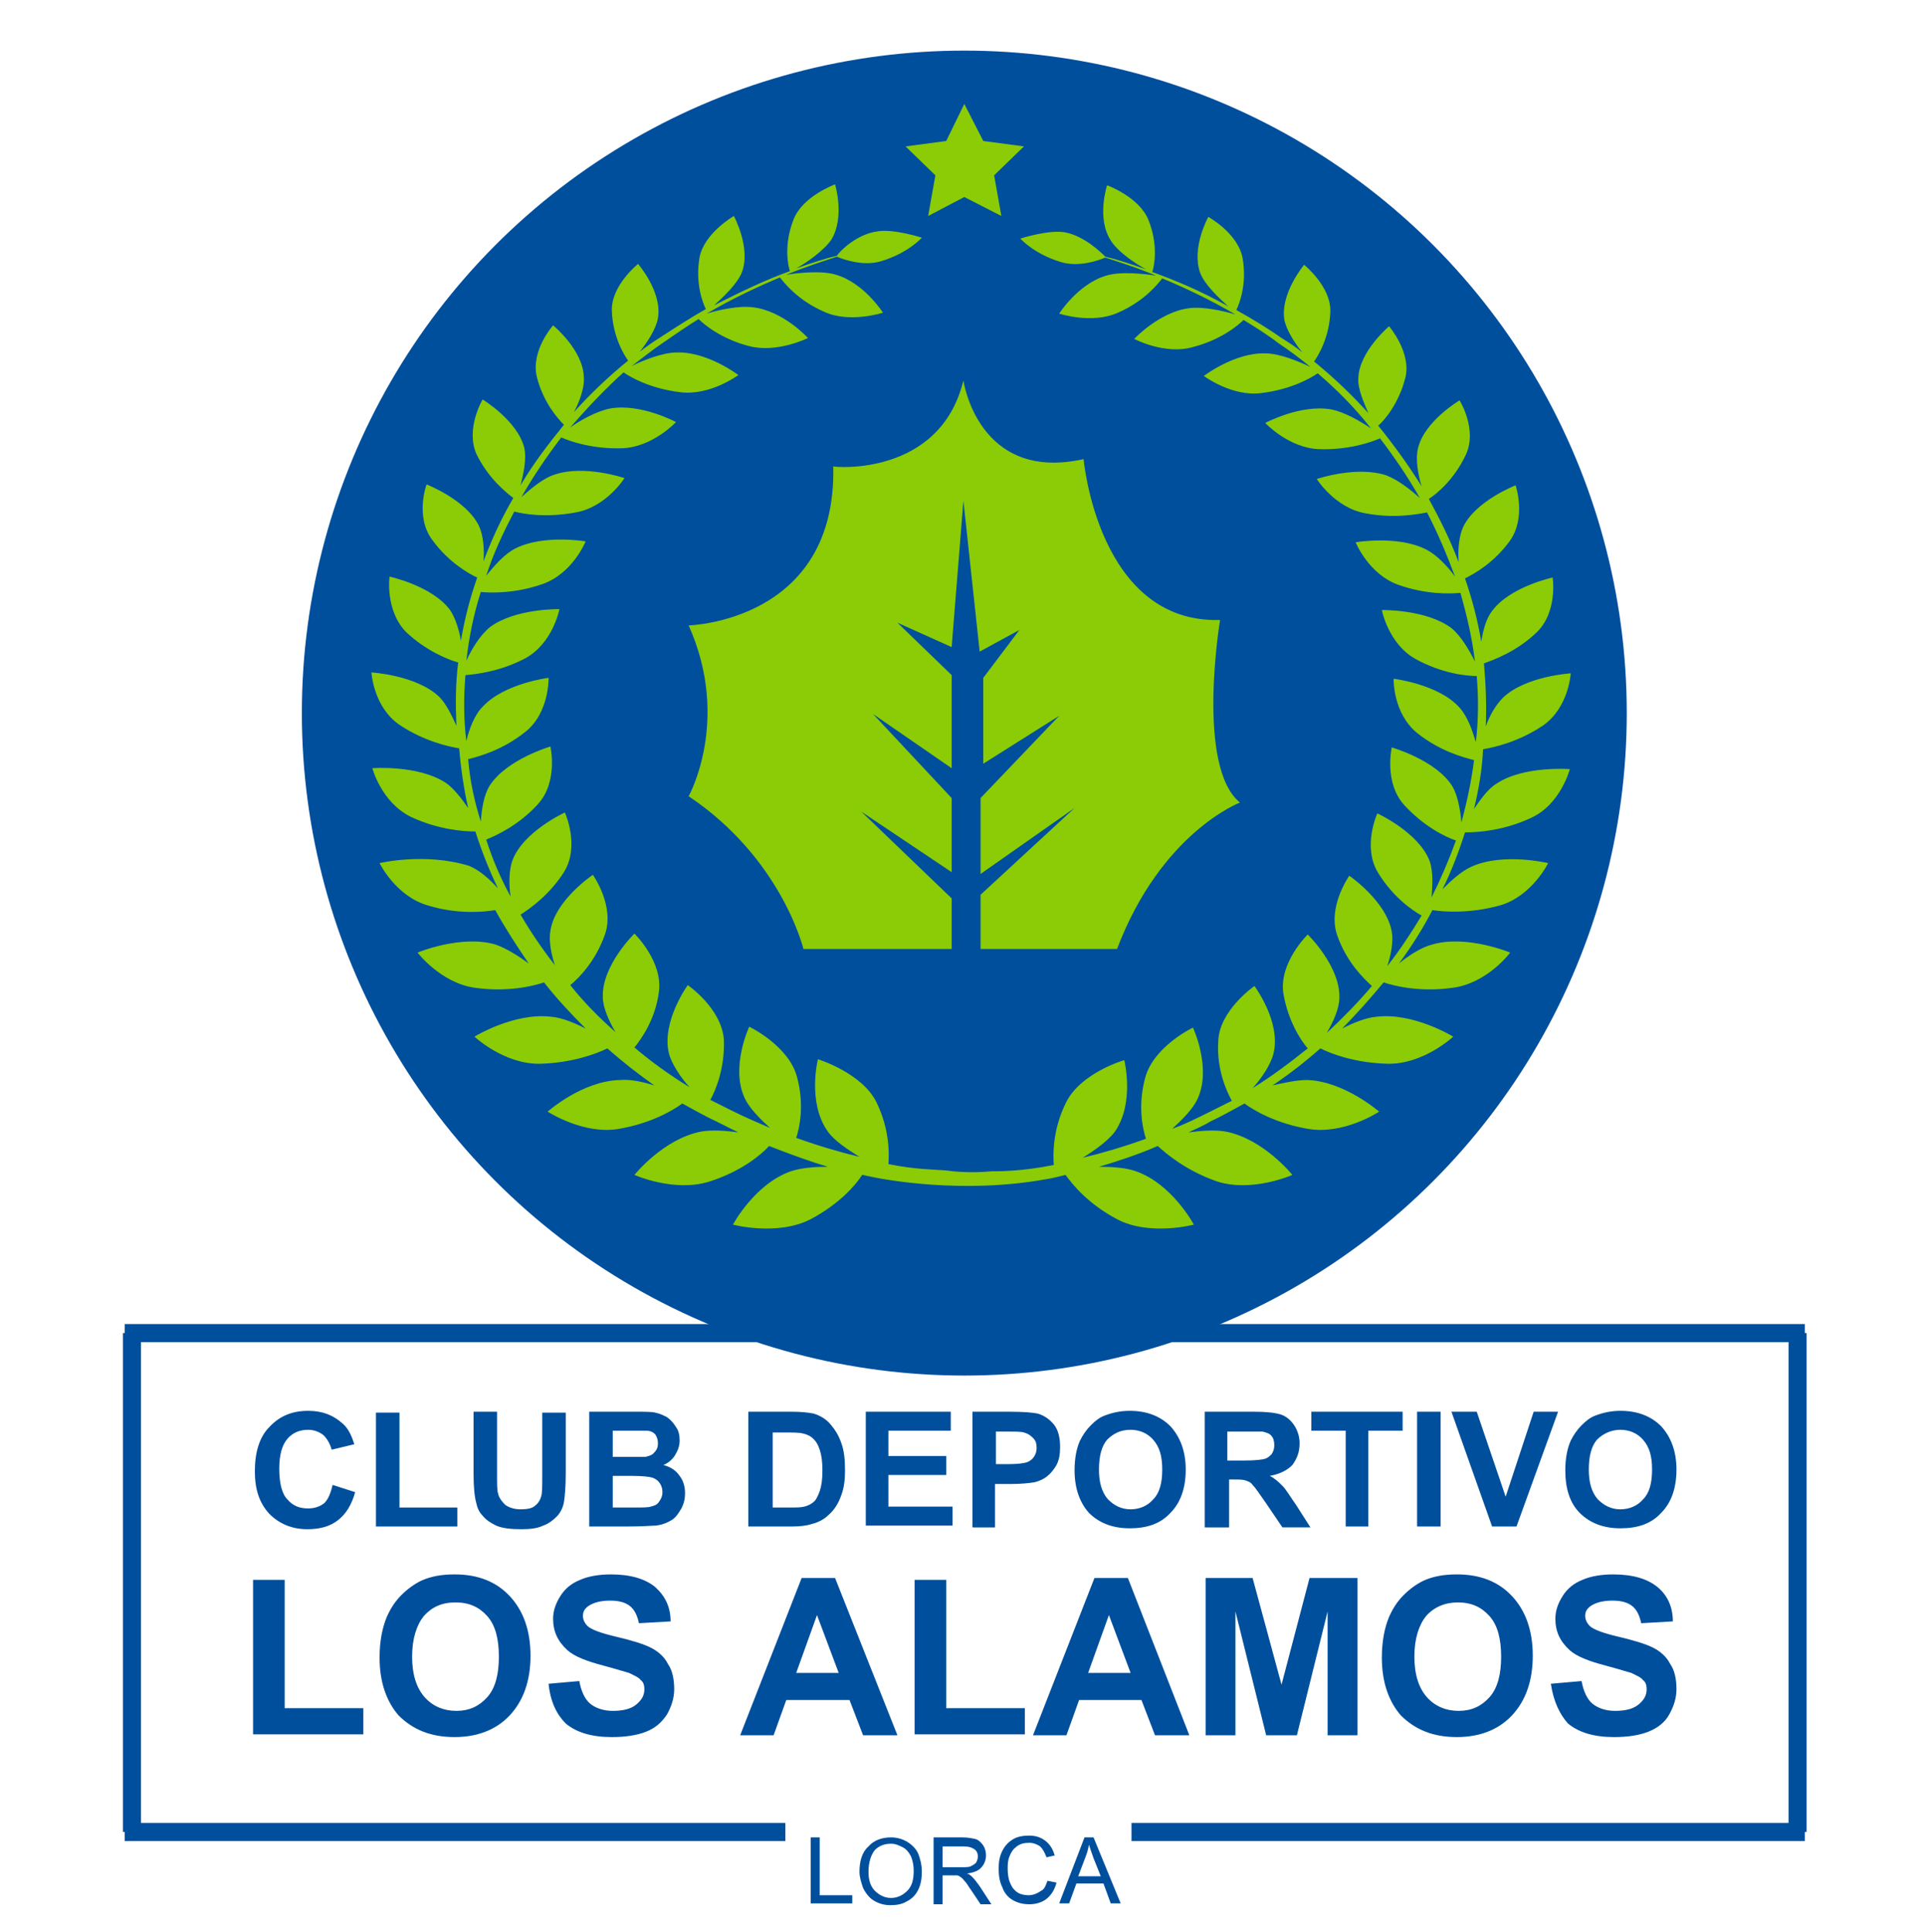 <?xml version="1.0" encoding="utf-8"?>
<!-- Generator: Adobe Illustrator 23.0.0, SVG Export Plug-In . SVG Version: 6.00 Build 0)  -->
<svg version="1.1" id="Capa_1" xmlns="http://www.w3.org/2000/svg" xmlns:xlink="http://www.w3.org/1999/xlink" x="0px" y="0px"
	 viewBox="0 0 213 213.8" style="enable-background:new 0 0 213 213.8;" xml:space="preserve">
<style type="text/css">
	.st0{fill:#004F9D;}
	.st1{fill:none;stroke:#004F9D;stroke-width:2;stroke-miterlimit:10;}
	.st2{fill:#8BCC06;}
</style>
<g>
	<g>
		<g>
			<g>
				<path class="st0" d="M28,192v-17.2h3.5V189h8.7v2.9H28z"/>
				<path class="st0" d="M42,183.4c0-1.8,0.3-3.3,0.8-4.5c0.4-0.9,0.9-1.7,1.6-2.4c0.7-0.7,1.4-1.2,2.2-1.6c1.1-0.5,2.3-0.7,3.7-0.7
					c2.6,0,4.6,0.8,6.1,2.4c1.5,1.6,2.3,3.8,2.3,6.6c0,2.8-0.8,5-2.3,6.6c-1.5,1.6-3.6,2.4-6.1,2.4c-2.6,0-4.6-0.8-6.2-2.4
					C42.8,188.3,42,186.2,42,183.4z M45.6,183.3c0,2,0.5,3.5,1.4,4.5c0.9,1,2.1,1.5,3.5,1.5c1.4,0,2.5-0.5,3.4-1.5
					c0.9-1,1.3-2.5,1.3-4.5c0-2-0.4-3.5-1.3-4.5c-0.9-1-2-1.5-3.5-1.5s-2.6,0.5-3.5,1.5C46.1,179.8,45.6,181.3,45.6,183.3z"/>
				<path class="st0" d="M60.7,186.3l3.4-0.3c0.2,1.1,0.6,2,1.2,2.5c0.6,0.5,1.5,0.8,2.5,0.8c1.1,0,2-0.2,2.6-0.7
					c0.6-0.5,0.9-1,0.9-1.7c0-0.4-0.1-0.8-0.4-1c-0.2-0.3-0.7-0.5-1.3-0.8c-0.4-0.1-1.3-0.4-2.8-0.8c-1.9-0.5-3.2-1-4-1.7
					c-1.1-1-1.6-2.1-1.6-3.5c0-0.9,0.3-1.7,0.8-2.5c0.5-0.8,1.2-1.4,2.2-1.8c0.9-0.4,2.1-0.6,3.4-0.6c2.2,0,3.8,0.5,4.9,1.4
					c1.1,1,1.7,2.2,1.7,3.8l-3.5,0.2c-0.2-0.9-0.5-1.5-1-1.9c-0.5-0.4-1.2-0.6-2.2-0.6c-1,0-1.8,0.2-2.4,0.6
					c-0.4,0.3-0.6,0.6-0.6,1.1c0,0.4,0.2,0.8,0.5,1.1c0.4,0.4,1.5,0.8,3.2,1.2s3,0.8,3.8,1.2c0.8,0.4,1.5,1,1.9,1.8
					c0.5,0.7,0.7,1.7,0.7,2.8c0,1-0.3,1.9-0.8,2.8c-0.6,0.9-1.3,1.5-2.3,1.9c-1,0.4-2.3,0.6-3.8,0.6c-2.2,0-3.9-0.5-5.1-1.5
					C61.6,189.7,60.9,188.3,60.7,186.3z"/>
				<path class="st0" d="M99.3,192h-3.8l-1.5-3.9H87l-1.4,3.9h-3.7l6.8-17.4h3.7L99.3,192z M92.8,185.1l-2.4-6.4l-2.3,6.4H92.8z"/>
				<path class="st0" d="M101.2,192v-17.2h3.5V189h8.7v2.9H101.2z"/>
				<path class="st0" d="M131.6,192h-3.8l-1.5-3.9h-6.9l-1.4,3.9h-3.7l6.8-17.4h3.7L131.6,192z M125.1,185.1l-2.4-6.4l-2.3,6.4
					H125.1z"/>
				<path class="st0" d="M133.4,192v-17.4h5.2l3.2,11.8l3.1-11.8h5.3V192h-3.3v-13.7l-3.4,13.7h-3.4l-3.4-13.7V192H133.4z"/>
				<path class="st0" d="M152.9,183.4c0-1.8,0.3-3.3,0.8-4.5c0.4-0.9,0.9-1.7,1.6-2.4c0.7-0.7,1.4-1.2,2.2-1.6
					c1.1-0.5,2.3-0.7,3.7-0.7c2.6,0,4.6,0.8,6.1,2.4c1.5,1.6,2.3,3.8,2.3,6.6c0,2.8-0.8,5-2.3,6.6c-1.5,1.6-3.6,2.4-6.1,2.4
					c-2.6,0-4.6-0.8-6.2-2.4C153.7,188.3,152.9,186.2,152.9,183.4z M156.5,183.3c0,2,0.5,3.5,1.4,4.5c0.9,1,2.1,1.5,3.5,1.5
					c1.4,0,2.5-0.5,3.4-1.5c0.9-1,1.3-2.5,1.3-4.5c0-2-0.4-3.5-1.3-4.5c-0.9-1-2-1.5-3.5-1.5c-1.4,0-2.6,0.5-3.5,1.5
					C157,179.8,156.5,181.3,156.5,183.3z"/>
				<path class="st0" d="M171.6,186.3l3.4-0.3c0.2,1.1,0.6,2,1.2,2.5c0.6,0.5,1.5,0.8,2.5,0.8c1.1,0,2-0.2,2.6-0.7
					c0.6-0.5,0.9-1,0.9-1.7c0-0.4-0.1-0.8-0.4-1c-0.2-0.3-0.7-0.5-1.3-0.8c-0.4-0.1-1.3-0.4-2.8-0.8c-1.9-0.5-3.2-1-4-1.7
					c-1.1-1-1.6-2.1-1.6-3.5c0-0.9,0.3-1.7,0.8-2.5c0.5-0.8,1.2-1.4,2.2-1.8c0.9-0.4,2.1-0.6,3.4-0.6c2.2,0,3.8,0.5,4.9,1.4
					s1.7,2.2,1.7,3.8l-3.5,0.2c-0.2-0.9-0.5-1.5-1-1.9c-0.5-0.4-1.2-0.6-2.2-0.6c-1,0-1.8,0.2-2.4,0.6c-0.4,0.3-0.6,0.6-0.6,1.1
					c0,0.4,0.2,0.8,0.5,1.1c0.4,0.4,1.5,0.8,3.2,1.2c1.7,0.4,3,0.8,3.8,1.2s1.5,1,1.9,1.8c0.5,0.7,0.7,1.7,0.7,2.8
					c0,1-0.3,1.9-0.8,2.8s-1.3,1.5-2.3,1.9c-1,0.4-2.3,0.6-3.8,0.6c-2.2,0-3.9-0.5-5.1-1.5C172.6,189.7,171.9,188.3,171.6,186.3z"/>
			</g>
			<g>
				<path class="st0" d="M36.8,164.3l2.5,0.8c-0.4,1.4-1,2.4-1.9,3.1c-0.9,0.7-2,1-3.4,1c-1.7,0-3.1-0.6-4.2-1.7
					c-1.1-1.2-1.6-2.7-1.6-4.7c0-2.1,0.5-3.8,1.6-4.9c1.1-1.2,2.5-1.8,4.3-1.8c1.6,0,2.8,0.5,3.8,1.4c0.6,0.5,1,1.3,1.3,2.3
					l-2.5,0.6c-0.2-0.7-0.5-1.2-0.9-1.6c-0.5-0.4-1.1-0.6-1.7-0.6c-0.9,0-1.7,0.3-2.3,1c-0.6,0.7-0.9,1.8-0.9,3.3
					c0,1.6,0.3,2.8,0.9,3.4c0.6,0.7,1.3,1,2.3,1c0.7,0,1.3-0.2,1.8-0.6C36.3,165.9,36.6,165.2,36.8,164.3z"/>
				<path class="st0" d="M41.6,168.9v-12.6h2.6v10.5h6.4v2.1H41.6z"/>
				<path class="st0" d="M52.4,156.2h2.6v6.9c0,1.1,0,1.8,0.1,2.1c0.1,0.5,0.4,0.9,0.8,1.3c0.4,0.3,1,0.5,1.7,0.5
					c0.7,0,1.3-0.1,1.6-0.4c0.4-0.3,0.6-0.7,0.7-1.1c0.1-0.4,0.1-1.2,0.1-2.2v-7h2.6v6.7c0,1.5-0.1,2.6-0.2,3.2
					c-0.1,0.6-0.4,1.2-0.8,1.6c-0.4,0.4-0.9,0.8-1.5,1c-0.6,0.3-1.4,0.4-2.4,0.4c-1.2,0-2.1-0.1-2.8-0.4c-0.6-0.3-1.1-0.6-1.5-1.1
					c-0.4-0.4-0.6-0.9-0.7-1.4c-0.2-0.7-0.3-1.8-0.3-3.2V156.2z"/>
				<path class="st0" d="M65.2,156.2h5.1c1,0,1.8,0,2.2,0.1c0.5,0.1,0.9,0.3,1.3,0.5c0.4,0.3,0.7,0.6,1,1.1c0.3,0.4,0.4,0.9,0.4,1.5
					c0,0.6-0.2,1.1-0.5,1.6c-0.3,0.5-0.8,0.9-1.3,1.1c0.8,0.2,1.4,0.6,1.8,1.2c0.4,0.5,0.6,1.2,0.6,1.9c0,0.6-0.1,1.1-0.4,1.7
					c-0.3,0.5-0.6,1-1.1,1.3c-0.5,0.3-1,0.5-1.7,0.6c-0.4,0-1.5,0.1-3.1,0.1h-4.3V156.2z M67.8,158.3v2.9h1.7c1,0,1.6,0,1.9,0
					c0.4-0.1,0.8-0.2,1-0.5c0.3-0.3,0.4-0.6,0.4-1c0-0.4-0.1-0.7-0.3-1c-0.2-0.2-0.5-0.4-1-0.4c-0.3,0-1,0-2.2,0H67.8z M67.8,163.4
					v3.4h2.4c0.9,0,1.5,0,1.8-0.1c0.4-0.1,0.7-0.2,0.9-0.5c0.2-0.3,0.4-0.6,0.4-1.1c0-0.4-0.1-0.7-0.3-1c-0.2-0.3-0.5-0.5-0.8-0.6
					c-0.3-0.1-1.1-0.2-2.3-0.2H67.8z"/>
				<path class="st0" d="M82.9,156.2h4.7c1.1,0,1.9,0.1,2.4,0.2c0.7,0.2,1.4,0.6,1.9,1.2c0.5,0.6,0.9,1.2,1.2,2.1
					c0.3,0.8,0.4,1.8,0.4,3c0,1-0.1,1.9-0.4,2.7c-0.3,0.9-0.8,1.7-1.4,2.2c-0.4,0.4-1,0.8-1.8,1c-0.6,0.2-1.3,0.3-2.3,0.3h-4.8
					V156.2z M85.5,158.4v8.4h1.9c0.7,0,1.2,0,1.6-0.1c0.4-0.1,0.8-0.3,1-0.5c0.3-0.2,0.5-0.7,0.7-1.2c0.2-0.6,0.3-1.3,0.3-2.3
					c0-1-0.1-1.7-0.3-2.3s-0.4-0.9-0.7-1.2c-0.3-0.3-0.7-0.5-1.2-0.6c-0.4-0.1-1.1-0.1-2.1-0.1H85.5z"/>
				<path class="st0" d="M95.8,168.9v-12.7h9.4v2.1h-6.9v2.8h6.4v2.1h-6.4v3.5h7.1v2.1H95.8z"/>
				<path class="st0" d="M107.6,168.9v-12.7h4.1c1.6,0,2.6,0.1,3.1,0.2c0.7,0.2,1.3,0.6,1.8,1.2c0.5,0.6,0.7,1.5,0.7,2.5
					c0,0.8-0.1,1.4-0.4,2c-0.3,0.5-0.6,0.9-1.1,1.3c-0.4,0.3-0.9,0.5-1.3,0.6c-0.6,0.1-1.5,0.2-2.7,0.2h-1.7v4.8H107.6z
					 M110.2,158.4v3.6h1.4c1,0,1.7-0.1,2-0.2c0.3-0.1,0.6-0.3,0.8-0.6c0.2-0.3,0.3-0.6,0.3-1c0-0.5-0.1-0.8-0.4-1.1
					c-0.3-0.3-0.6-0.5-1-0.6c-0.3-0.1-0.9-0.1-1.8-0.1H110.2z"/>
				<path class="st0" d="M118.9,162.7c0-1.3,0.2-2.4,0.6-3.3c0.3-0.6,0.7-1.2,1.2-1.7c0.5-0.5,1-0.9,1.6-1.1
					c0.8-0.3,1.7-0.5,2.7-0.5c1.9,0,3.4,0.6,4.5,1.7c1.1,1.2,1.7,2.8,1.7,4.8c0,2.1-0.6,3.7-1.7,4.8c-1.1,1.2-2.6,1.7-4.5,1.7
					c-1.9,0-3.4-0.6-4.5-1.7C119.5,166.3,118.9,164.7,118.9,162.7z M121.6,162.6c0,1.4,0.3,2.5,1,3.3c0.7,0.7,1.5,1.1,2.5,1.1
					c1,0,1.9-0.4,2.5-1.1c0.7-0.7,1-1.8,1-3.3c0-1.5-0.3-2.5-1-3.3c-0.6-0.7-1.5-1.1-2.5-1.1c-1.1,0-1.9,0.4-2.6,1.1
					C121.9,160,121.6,161.1,121.6,162.6z"/>
				<path class="st0" d="M133.3,168.9v-12.7h5.4c1.4,0,2.3,0.1,3,0.3c0.6,0.2,1.1,0.6,1.5,1.2c0.4,0.6,0.6,1.3,0.6,2
					c0,1-0.3,1.7-0.8,2.4c-0.6,0.6-1.4,1-2.5,1.2c0.6,0.3,1,0.7,1.4,1.1c0.4,0.4,0.8,1.1,1.5,2.1l1.6,2.5h-3.1l-1.9-2.8
					c-0.7-1-1.1-1.6-1.4-1.9c-0.2-0.3-0.5-0.4-0.8-0.5c-0.3-0.1-0.7-0.1-1.3-0.1h-0.5v5.3H133.3z M135.8,161.6h1.9
					c1.2,0,2-0.1,2.3-0.2c0.3-0.1,0.5-0.3,0.7-0.5c0.2-0.3,0.3-0.6,0.3-1c0-0.4-0.1-0.8-0.3-1c-0.2-0.3-0.6-0.4-1-0.5
					c-0.2,0-0.8,0-1.9,0h-2V161.6z"/>
				<path class="st0" d="M148.9,168.9v-10.6h-3.8v-2.1h10.1v2.1h-3.8v10.6H148.9z"/>
				<path class="st0" d="M156.8,168.9v-12.7h2.6v12.7H156.8z"/>
				<path class="st0" d="M165.1,168.9l-4.5-12.7h2.8l3.2,9.4l3.1-9.4h2.7l-4.6,12.7H165.1z"/>
				<path class="st0" d="M173.2,162.7c0-1.3,0.2-2.4,0.6-3.3c0.3-0.6,0.7-1.2,1.2-1.7c0.5-0.5,1-0.9,1.6-1.1
					c0.8-0.3,1.7-0.5,2.7-0.5c1.9,0,3.4,0.6,4.5,1.7c1.1,1.2,1.7,2.8,1.7,4.8c0,2.1-0.6,3.7-1.7,4.8c-1.1,1.2-2.6,1.7-4.5,1.7
					c-1.9,0-3.4-0.6-4.5-1.7C173.7,166.3,173.2,164.7,173.2,162.7z M175.8,162.6c0,1.4,0.3,2.5,1,3.3c0.7,0.7,1.5,1.1,2.5,1.1
					s1.9-0.4,2.5-1.1c0.7-0.7,1-1.8,1-3.3c0-1.5-0.3-2.5-1-3.3c-0.6-0.7-1.5-1.1-2.5-1.1s-1.9,0.4-2.6,1.1
					C176.1,160,175.8,161.1,175.8,162.6z"/>
			</g>
			<g>
				<path class="st0" d="M89.7,210.6v-7.3h1v6.4h3.6v0.9H89.7z"/>
				<path class="st0" d="M95.1,207.1c0-1.2,0.3-2.2,1-2.8c0.6-0.7,1.5-1,2.5-1c0.7,0,1.3,0.2,1.8,0.5c0.5,0.3,1,0.8,1.2,1.3
					s0.4,1.2,0.4,2c0,0.7-0.1,1.4-0.4,2c-0.3,0.6-0.7,1-1.3,1.3c-0.5,0.3-1.1,0.4-1.8,0.4c-0.7,0-1.3-0.2-1.8-0.5
					c-0.5-0.3-0.9-0.8-1.2-1.4C95.3,208.3,95.1,207.7,95.1,207.1z M96.1,207.1c0,0.9,0.2,1.6,0.7,2.1c0.5,0.5,1.1,0.8,1.8,0.8
					c0.7,0,1.3-0.3,1.8-0.8c0.5-0.5,0.7-1.2,0.7-2.2c0-0.6-0.1-1.1-0.3-1.6c-0.2-0.4-0.5-0.8-0.9-1s-0.8-0.4-1.3-0.4
					c-0.7,0-1.3,0.2-1.8,0.7C96.4,205.2,96.1,206,96.1,207.1z"/>
				<path class="st0" d="M103.3,210.6v-7.3h3.2c0.6,0,1.1,0.1,1.5,0.2c0.3,0.1,0.6,0.4,0.8,0.7c0.2,0.3,0.3,0.7,0.3,1.1
					c0,0.5-0.2,1-0.5,1.3c-0.3,0.4-0.9,0.6-1.6,0.7c0.3,0.1,0.4,0.2,0.6,0.4c0.3,0.3,0.5,0.6,0.8,1l1.3,2h-1.2l-1-1.5
					c-0.3-0.4-0.5-0.8-0.7-1c-0.2-0.2-0.3-0.4-0.5-0.5c-0.1-0.1-0.3-0.2-0.4-0.2c-0.1,0-0.3,0-0.5,0h-1.1v3.2H103.3z M104.3,206.6
					h2.1c0.4,0,0.8,0,1-0.1c0.2-0.1,0.4-0.2,0.6-0.4c0.1-0.2,0.2-0.4,0.2-0.7c0-0.3-0.1-0.6-0.4-0.8c-0.3-0.2-0.6-0.3-1.2-0.3h-2.3
					V206.6z"/>
				<path class="st0" d="M115.9,208.1l1,0.2c-0.2,0.8-0.6,1.4-1.1,1.8c-0.5,0.4-1.2,0.6-1.9,0.6c-0.8,0-1.4-0.2-1.9-0.5
					c-0.5-0.3-0.9-0.8-1.1-1.4c-0.3-0.6-0.4-1.3-0.4-2c0-0.8,0.1-1.4,0.4-2c0.3-0.6,0.7-1,1.2-1.3c0.5-0.3,1.1-0.4,1.8-0.4
					c0.7,0,1.3,0.2,1.8,0.6c0.5,0.4,0.8,0.9,1,1.6l-0.9,0.2c-0.2-0.5-0.4-0.9-0.7-1.2c-0.3-0.2-0.7-0.4-1.2-0.4
					c-0.6,0-1,0.1-1.4,0.4s-0.6,0.6-0.8,1.1c-0.2,0.5-0.2,0.9-0.2,1.4c0,0.6,0.1,1.2,0.3,1.6c0.2,0.5,0.5,0.8,0.8,1s0.8,0.3,1.2,0.3
					c0.5,0,1-0.2,1.4-0.5C115.5,209.1,115.7,208.7,115.9,208.1z"/>
				<path class="st0" d="M117.2,210.6l2.8-7.3h1l3,7.3h-1.1l-0.8-2.2h-3l-0.8,2.2H117.2z M119.3,207.6h2.5l-0.8-2
					c-0.2-0.6-0.4-1.1-0.5-1.5c-0.1,0.5-0.2,0.9-0.4,1.4L119.3,207.6z"/>
			</g>
		</g>
		<g>
			<line class="st1" x1="13.8" y1="147.5" x2="199.7" y2="147.5"/>
			<line class="st1" x1="199.7" y1="202.7" x2="125.2" y2="202.7"/>
			<line class="st1" x1="198.9" y1="147.5" x2="198.9" y2="202.7"/>
			<line class="st1" x1="86.9" y1="202.7" x2="13.8" y2="202.7"/>
			<line class="st1" x1="14.6" y1="147.5" x2="14.6" y2="202.7"/>
		</g>
	</g>
	<g>
		<circle class="st0" cx="106.7" cy="78.9" r="73.3"/>
		<g>
			<g>
				<path class="st2" d="M106.6,42.1c0,0,1.6,11.3,13.3,8.7c0,0,1.6,18.2,15.1,17.8c0,0-2.7,16.2,2.2,20.2c0,0-8.7,3.3-13.6,16.2
					h-15.1v-6l10.4-9.6l-10.4,7.3v-8.4l8.7-9.1l-8.4,5.3V75l4-5.3l-4.4,2.4l-1.8-16.7l-1.3,16.2l-6-2.7l6,5.8V85l-8.7-6l8.7,9.3v8.2
					l-10-6.7l10,9.6v5.6H88.9c0,0-2.4-10-12.7-16.9c0,0,4.7-8.4,0-18.9c0,0,16.4-0.4,16-17.6C92.2,51.7,104,52.8,106.6,42.1z"/>
				<polygon class="st2" points="106.7,11.5 108.8,15.6 113.3,16.2 110,19.4 110.8,23.9 106.7,21.8 102.7,23.9 103.5,19.4 
					100.2,16.2 104.7,15.6 				"/>
			</g>
			<path class="st2" d="M169.4,90.5c3.3-1.5,4.3-5.4,4.3-5.4s-5.1-0.4-8.1,1.6c-1,0.6-1.8,1.8-2.5,2.8c0.5-2.1,0.9-4.3,1-6.6
				c1.2-0.2,3.9-0.8,6.6-2.6c2.9-2,3.1-5.8,3.1-5.8s-5,0.3-7.5,2.7c-0.8,0.8-1.5,2-1.9,3.2c0.1-2.4,0-4.7-0.2-7
				c1.1-0.4,3.6-1.3,5.8-3.4c2.4-2.3,1.8-6.1,1.8-6.1s-4.7,1-6.7,3.7c-0.7,0.9-1,2.2-1.2,3.4c-0.4-2.4-1-4.7-1.8-7
				c1-0.5,3.2-1.7,5-4.2c1.8-2.6,0.6-6.1,0.6-6.1s-4.4,1.7-5.8,4.6c-0.5,1.1-0.6,2.7-0.5,3.9c-0.9-2.4-2.1-4.8-3.3-7
				c0.8-0.5,2.8-2.1,4.1-4.9c1.3-2.8-0.7-6-0.7-6s-3.9,2.3-4.6,5.3c-0.3,1.2,0,2.9,0.4,4.2c-1.5-2.4-3.1-4.6-4.8-6.7
				c0.7-0.6,2.3-2.5,3-5.3c0.7-2.8-1.8-5.7-1.8-5.7s-3.3,2.8-3.4,5.7c-0.1,1.2,0.6,2.7,1.1,3.9c-1.9-2.1-3.9-4-6-5.7
				c0.5-0.7,1.7-2.7,1.8-5.5c0.1-2.8-2.9-5.2-2.9-5.2s-2.6,3.1-2.2,6c0.2,1.2,1.2,2.7,2,3.7c-0.7-0.6-1.5-1.1-2.3-1.6
				c-1.7-1.2-3.4-2.2-5-3.1c0.3-0.6,1.2-2.8,0.7-5.7c-0.5-2.8-3.8-4.6-3.8-4.6s-1.9,3.4-0.9,6.2c0.5,1.3,2.1,2.8,3.1,3.7
				c-3-1.7-5.9-2.9-8.4-3.8c0.2-0.6,0.7-2.9-0.4-5.7c-1-2.6-4.6-3.9-4.6-3.9s-1.2,3.6,0.4,6.1c0.8,1.3,2.8,2.6,3.9,3.2
				c-1.7-0.6-3.2-1.1-4.5-1.4c-0.4-0.4-2.3-2.3-4.5-2.7c-1.8-0.3-4.9,0.7-4.9,0.7s1.5,1.7,4.5,2.6c2,0.6,4.2-0.2,4.9-0.5
				c1.5,0.5,3.5,1.1,5.6,2c-1.3-0.2-3.9-0.5-5.5,0c-3.1,0.9-5.2,4.2-5.2,4.2s3.6,1.2,6.5-0.1c3-1.3,4.5-3.3,4.9-3.8
				c2.4,1,5.2,2.3,8.1,4c-1.3-0.4-3.6-0.9-5.1-0.7c-3.3,0.4-6.1,3.4-6.1,3.4s3.4,1.8,6.5,0.9c3.1-0.8,5-2.4,5.6-3
				c1.3,0.8,2.6,1.6,3.9,2.6c1.2,0.8,2.4,1.7,3.5,2.6c-1.3-0.6-3.4-1.5-5-1.5c-3.4-0.1-6.8,2.5-6.8,2.5s3.1,2.3,6.3,1.9
				c3.4-0.4,5.6-1.7,6.3-2.2c2.1,1.8,4.1,3.8,5.9,6.1c-1.2-0.8-2.9-1.8-4.4-2.1c-3.4-0.6-7.3,1.5-7.3,1.5s2.6,2.8,6,2.9
				c3.3,0.1,5.8-0.8,6.7-1.2c1.6,2.1,3.1,4.3,4.4,6.6c-1-0.9-2.4-2-3.7-2.5c-3.3-1.1-7.7,0.4-7.7,0.4s2,3.2,5.4,3.8
				c3.2,0.6,5.7,0.1,6.8-0.1c1.2,2.3,2.2,4.7,3.1,7.1c-0.8-1.1-2-2.4-3.2-3c-3.1-1.6-7.8-0.8-7.8-0.8s1.4,3.5,4.7,4.7
				c3.1,1.1,5.7,1,6.9,0.9c0.7,2.5,1.3,5,1.6,7.6c-0.6-1.2-1.5-2.8-2.6-3.7c-2.8-2.1-7.7-2-7.7-2s0.7,3.7,3.7,5.4
				c2.9,1.6,5.6,1.9,6.8,1.9c0.2,2.4,0.2,4.8-0.1,7.3c-0.4-1.3-0.9-2.8-1.8-3.8c-2.3-2.6-7.3-3.2-7.3-3.2s-0.1,3.8,2.6,6
				c2.5,2,5.1,2.7,6.3,3c-0.3,2.4-0.8,4.7-1.4,6.9c-0.1-1.3-0.4-3-1-4c-1.8-2.9-6.7-4.3-6.7-4.3s-0.9,3.9,1.4,6.4
				c2.1,2.3,4.5,3.5,5.7,3.9c-0.8,2.2-1.7,4.3-2.7,6.3c0.1-1.3,0.2-2.8-0.2-4c-1.2-3.2-5.8-5.3-5.8-5.3s-1.7,3.7,0.1,6.6
				c1.6,2.6,3.7,4.1,4.8,4.7c-1.2,2-2.4,3.8-3.8,5.6c0.4-1.2,0.7-2.7,0.5-3.8c-0.6-3.4-4.7-6.2-4.7-6.2s-2.5,3.5-1.3,6.7
				c1,2.8,2.8,4.6,3.8,5.5c-1.6,1.9-3.3,3.6-5,5.2c0.7-1.2,1.4-2.7,1.4-3.9c0.1-3.5-3.5-7-3.5-7s-3.2,3.1-2.7,6.5
				c0.5,3,1.9,5.2,2.7,6.1c-2,1.6-4,3.1-6.1,4.4c1-1.1,2-2.6,2.3-3.8c0.9-3.5-2.1-7.5-2.1-7.5s-3.9,2.7-4,6.1
				c-0.2,3.1,0.9,5.5,1.5,6.6c-0.8,0.4-1.6,0.8-2.4,1.2c-1.4,0.7-2.8,1.4-4.2,1.9c1.1-1,2.3-2.2,2.8-3.3c1.6-3.4-0.5-7.9-0.5-7.9
				s-4.4,2.1-5.3,5.6c-0.8,3-0.3,5.5,0.1,6.7c-2.5,0.9-4.9,1.6-7,2.1c1.3-0.8,2.7-1.8,3.5-2.8c2.3-3.2,1.1-8,1.1-8s-4.9,1.4-6.5,4.8
				c-1.4,2.9-1.4,5.5-1.3,6.8c-3.5,0.7-5.9,0.7-6.9,0.7c-1.1,0.1-2.9,0.2-5.1-0.1c-1.2-0.1-3.4-0.1-6.3-0.7c0.1-1.3,0.1-3.9-1.3-6.8
				c-1.6-3.3-6.5-4.8-6.5-4.8s-1.2,4.8,1.1,8c0.7,1,2.2,2,3.5,2.8c-2.1-0.5-4.5-1.2-7-2.1c0.4-1.2,0.9-3.7,0.1-6.7
				c-0.9-3.5-5.3-5.6-5.3-5.6s-2.1,4.5-0.5,7.9c0.5,1.1,1.7,2.3,2.8,3.3c-1.4-0.6-2.8-1.2-4.2-1.9c-0.8-0.4-1.6-0.8-2.4-1.2
				c0.6-1.1,1.6-3.5,1.5-6.6c-0.2-3.5-4-6.1-4-6.1s-2.9,4-2.1,7.5c0.3,1.2,1.3,2.7,2.3,3.8c-2.1-1.3-4.1-2.7-6.1-4.4
				c0.8-1,2.3-3.1,2.7-6.1c0.5-3.4-2.7-6.5-2.7-6.5s-3.6,3.5-3.5,7c0,1.2,0.7,2.7,1.4,3.9c-1.8-1.6-3.5-3.3-5-5.2
				c1-0.8,2.8-2.7,3.8-5.5c1.2-3.2-1.3-6.7-1.3-6.7s-4.2,2.8-4.7,6.2c-0.2,1.1,0.1,2.6,0.5,3.8c-1.4-1.8-2.7-3.7-3.8-5.6
				c1.1-0.7,3.2-2.2,4.8-4.7c1.8-2.9,0.1-6.6,0.1-6.6s-4.6,2.1-5.8,5.3c-0.4,1.1-0.4,2.7-0.2,4c-1.1-2-2-4.1-2.7-6.3
				c1.2-0.5,3.6-1.6,5.7-3.9c2.3-2.5,1.4-6.4,1.4-6.4s-4.8,1.4-6.7,4.3c-0.7,1.1-0.9,2.7-1,4c-0.7-2.2-1.2-4.5-1.4-6.9
				c1.2-0.3,3.8-1,6.3-3c2.7-2.1,2.6-6,2.6-6s-4.9,0.6-7.3,3.2c-0.9,0.9-1.5,2.5-1.8,3.8c-0.3-2.4-0.3-4.9-0.1-7.3
				c1.2-0.1,3.9-0.4,6.7-1.9c3-1.7,3.7-5.4,3.7-5.4s-4.9-0.1-7.7,2c-1.1,0.9-2,2.4-2.6,3.7c0.3-2.6,0.8-5.1,1.6-7.6
				c1.1,0.1,3.8,0.2,6.9-0.9c3.3-1.2,4.7-4.7,4.7-4.7s-4.7-0.8-7.8,0.8c-1.2,0.6-2.4,2-3.2,3c0.8-2.5,1.9-4.8,3.1-7.1
				c1.1,0.3,3.6,0.7,6.8,0.1c3.4-0.6,5.4-3.8,5.4-3.8s-4.4-1.5-7.7-0.4c-1.3,0.4-2.7,1.6-3.7,2.5c1.3-2.3,2.8-4.5,4.4-6.6
				c0.9,0.4,3.4,1.3,6.7,1.2c3.4-0.1,6-2.9,6-2.9s-3.9-2.1-7.3-1.5c-1.5,0.3-3.3,1.3-4.4,2.1c1.9-2.2,3.9-4.3,5.9-6.1
				c0.7,0.5,2.9,1.8,6.3,2.2c3.3,0.4,6.4-1.9,6.4-1.9s-3.4-2.6-6.8-2.5c-1.6,0-3.8,0.9-5,1.5c1.2-0.9,2.3-1.8,3.5-2.6
				c1.3-0.9,2.6-1.8,3.9-2.6c0.6,0.6,2.5,2.2,5.6,3c3.1,0.8,6.5-0.9,6.5-0.9s-2.7-3-6.1-3.4c-1.6-0.2-3.8,0.3-5.1,0.7
				c2.9-1.7,5.7-3,8.1-4c0.4,0.5,1.9,2.5,4.9,3.8c2.8,1.3,6.5,0.1,6.5,0.1s-2.1-3.3-5.2-4.2c-1.6-0.5-4.2-0.2-5.5,0
				c2.2-0.9,4.1-1.5,5.6-2c0.7,0.3,2.9,1.1,4.9,0.5c3-0.9,4.5-2.6,4.5-2.6s-3.1-1-4.9-0.7c-2.3,0.3-4.2,2.2-4.5,2.7
				c-1.3,0.3-2.8,0.8-4.5,1.4c1.1-0.6,3.1-2,3.9-3.2c1.5-2.5,0.4-6.1,0.4-6.1s-3.6,1.3-4.6,3.9c-1.1,2.8-0.6,5.1-0.4,5.7
				c-2.5,0.9-5.3,2.2-8.4,3.8c1-0.9,2.6-2.4,3.1-3.7c1-2.7-0.9-6.2-0.9-6.2s-3.3,1.9-3.8,4.6c-0.5,2.9,0.4,5.1,0.7,5.7
				c-1.6,0.9-3.3,2-5,3.1c-0.8,0.5-1.5,1-2.3,1.6c0.8-1,1.8-2.5,2-3.7c0.5-2.9-2.2-6-2.2-6s-3,2.4-2.9,5.2c0.1,2.8,1.3,4.8,1.8,5.5
				c-2.1,1.7-4.1,3.6-6,5.7c0.6-1.1,1.2-2.7,1.1-3.9c-0.1-3-3.4-5.7-3.4-5.7s-2.5,2.8-1.8,5.7c0.7,2.8,2.3,4.6,3,5.3
				c-1.7,2.1-3.4,4.3-4.8,6.7c0.3-1.2,0.7-2.9,0.4-4.2c-0.8-3-4.6-5.3-4.6-5.3s-1.9,3.2-0.7,6c1.3,2.7,3.3,4.3,4.1,4.9
				c-1.3,2.2-2.4,4.6-3.3,7c0.1-1.3,0-2.8-0.5-3.9c-1.4-2.9-5.8-4.6-5.8-4.6s-1.3,3.5,0.6,6.1c1.8,2.5,4.1,3.8,5,4.2
				c-0.8,2.3-1.4,4.6-1.8,7c-0.2-1.2-0.6-2.5-1.2-3.4c-2-2.7-6.7-3.7-6.7-3.7s-0.5,3.7,1.8,6.1c2.2,2.1,4.7,3.1,5.8,3.4
				c-0.3,2.3-0.3,4.6-0.2,7c-0.5-1.1-1.1-2.4-1.9-3.2c-2.5-2.4-7.5-2.7-7.5-2.7s0.2,3.8,3.1,5.8c2.7,1.8,5.4,2.4,6.6,2.6
				c0.2,2.2,0.5,4.4,1,6.6c-0.7-1-1.6-2.2-2.5-2.8c-3.1-2-8.1-1.6-8.1-1.6s1,3.8,4.3,5.4c3,1.4,5.8,1.6,7.1,1.6
				c0.7,2.2,1.5,4.2,2.5,6.3c-0.9-1-2-2-3.2-2.5C47,94.3,42,95.5,42,95.5s1.8,3.7,5.4,4.7c3.3,1,6.2,0.7,7.4,0.5
				c1.1,2,2.4,4,3.7,5.9c-1.1-0.8-2.5-1.7-3.7-2.1c-3.8-1.1-8.6,0.9-8.6,0.9s2.6,3.4,6.4,3.9c3.6,0.5,6.4-0.2,7.6-0.6
				c1.4,1.8,3,3.5,4.6,5.1c-1.2-0.6-2.6-1.2-3.8-1.3c-4.1-0.5-8.5,2.2-8.5,2.2s3.3,3.1,7.3,3c3.5-0.1,6.2-1.1,7.4-1.7
				c1.7,1.5,3.5,2.9,5.2,4.1c-1.3-0.4-2.6-0.7-3.8-0.6c-4.2,0.1-8,3.5-8,3.5s4,2.6,7.9,1.9c3.5-0.6,5.9-2,7-2.8
				c1.3,0.7,2.5,1.4,3.8,2c0.8,0.4,1.6,0.8,2.4,1.2c-1.4-0.2-2.9-0.3-4.1-0.1c-4.2,0.8-7.4,4.8-7.4,4.8s4.5,2,8.4,0.7
				c3.4-1.1,5.6-2.9,6.5-3.9c2.3,0.9,4.5,1.7,6.5,2.3c-1.4,0-2.9,0.1-4.1,0.5c-4,1.4-6.4,5.9-6.4,5.9s4.9,1.3,8.6-0.6
				c3.2-1.7,5-3.8,5.7-4.9c0.2,0,0.4,0.1,0.5,0.1c2.2,0.5,10.7,2,19.7,0.4c0.7-0.1,1.5-0.3,2.3-0.5c0.8,1.1,2.5,3.2,5.7,4.9
				c3.6,1.9,8.5,0.6,8.5,0.6s-2.4-4.5-6.4-5.9c-1.1-0.4-2.6-0.5-4.1-0.5c2-0.6,4.2-1.3,6.5-2.3c1,0.9,3.1,2.7,6.5,3.9
				c3.9,1.3,8.4-0.7,8.4-0.7s-3.2-4-7.4-4.8c-1.2-0.2-2.7-0.1-4.1,0.1c0.8-0.4,1.6-0.7,2.4-1.2c1.3-0.6,2.5-1.3,3.8-2
				c1.1,0.8,3.5,2.2,7,2.8c4,0.7,7.9-1.9,7.9-1.9s-3.9-3.4-8-3.5c-1.1,0-2.5,0.3-3.8,0.6c1.8-1.2,3.6-2.6,5.3-4.1
				c1.2,0.6,3.8,1.6,7.4,1.7c4,0.1,7.3-3,7.3-3s-4.4-2.7-8.5-2.2c-1.2,0.1-2.6,0.7-3.8,1.3c1.6-1.6,3.1-3.3,4.6-5.1
				c1.2,0.4,4,1.1,7.6,0.6c3.9-0.5,6.4-3.9,6.4-3.9s-4.8-2-8.6-0.9c-1.2,0.3-2.6,1.2-3.7,2.1c1.4-1.9,2.6-3.8,3.7-5.9
				c1.3,0.2,4.1,0.4,7.4-0.5c3.6-1,5.4-4.7,5.4-4.7s-5-1.2-8.5,0.4c-1.1,0.5-2.2,1.5-3.2,2.5c1-2,1.8-4.1,2.5-6.3
				C163.6,92.1,166.4,91.9,169.4,90.5z"/>
		</g>
	</g>
</g>
</svg>
